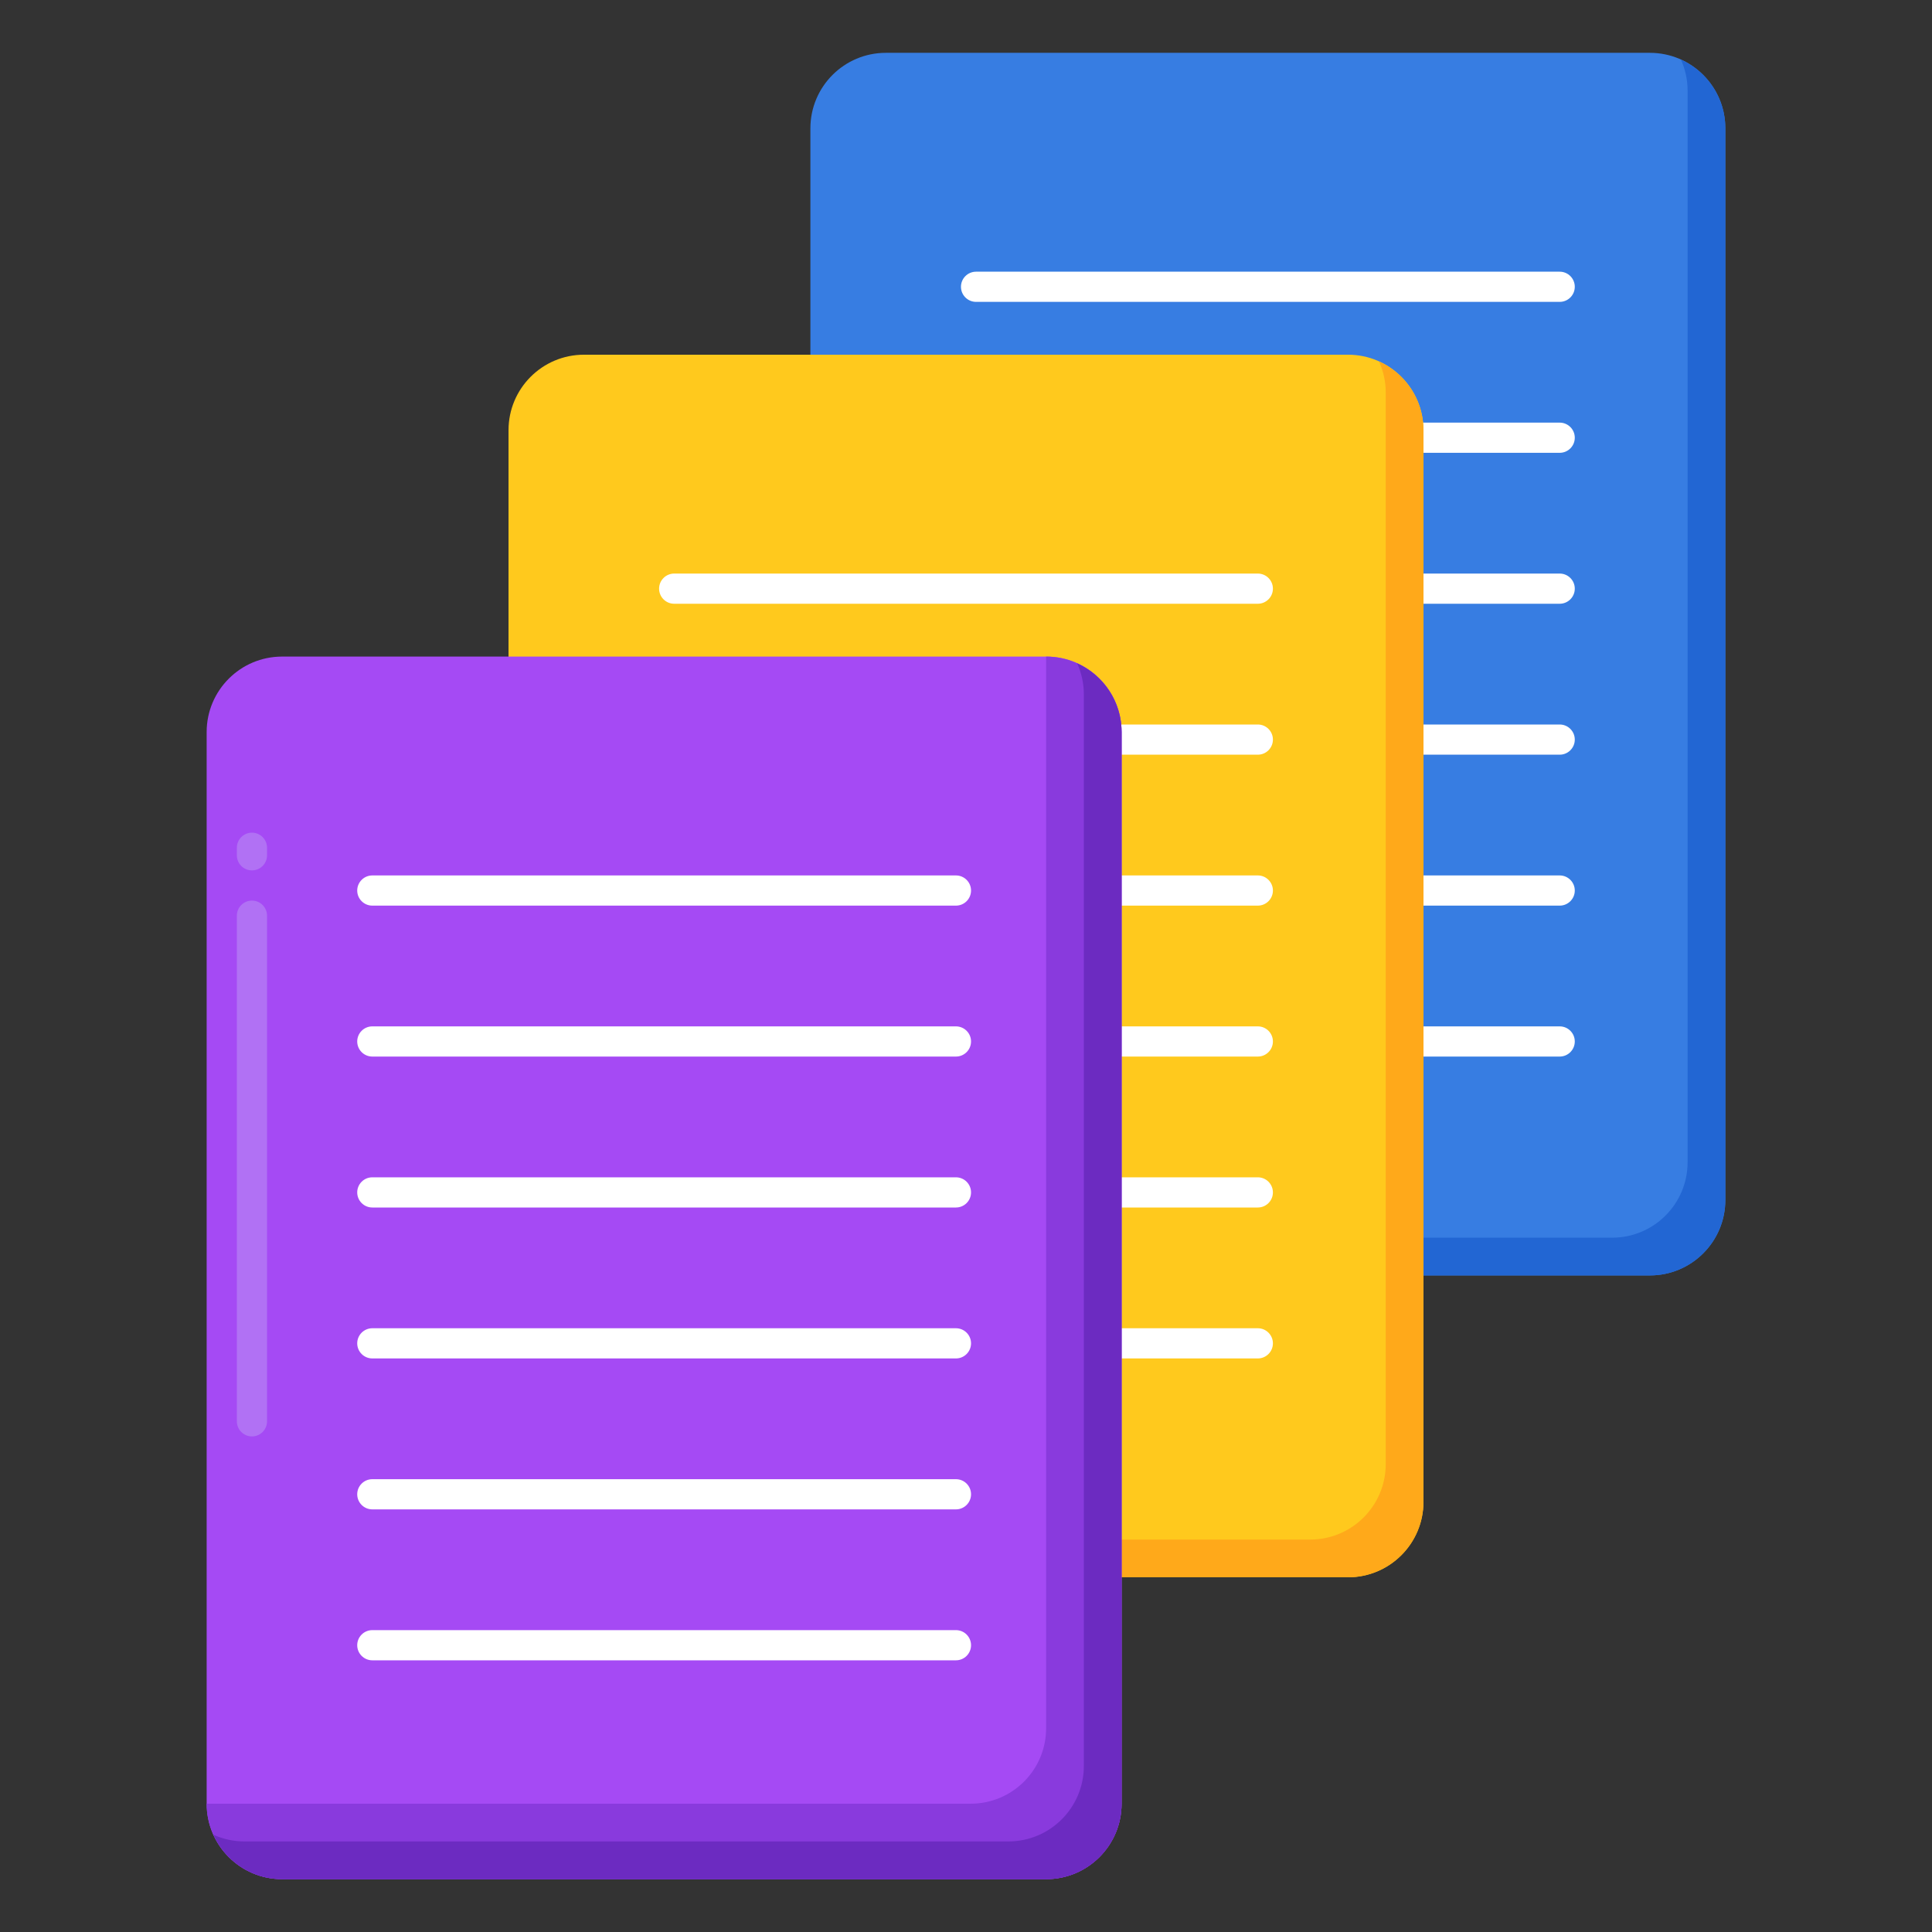 <svg id="Layer_1" height="512" viewBox="0 0 256 256" width="512" xmlns="http://www.w3.org/2000/svg"><rect x="0" y="0" width="256" height="256" fill="#333333" stroke="none"/><g><g><g><path d="m218.617 169h-101.234c-5.523 0-10-4.477-10-10v-142c0-5.523 4.477-10 10-10h101.233c5.523 0 10 4.477 10 10v142c.001 5.523-4.477 10-9.999 10z" fill="#377de2"/></g><g><path d="m222.726 7.89c.567 1.255.89 2.643.89 4.11v142c0 5.523-4.477 10-10 10h-101.233c-1.466 0-2.855-.323-4.109-.89 1.568 3.471 5.053 5.89 9.109 5.89h101.233c5.523 0 10-4.477 10-10v-142c.001-4.056-2.419-7.541-5.89-9.11z" fill="#2266d3"/></g><g><g><path d="m206.667 40h-77.334c-1.104 0-2-.896-2-2s.896-2 2-2h77.334c1.104 0 2 .896 2 2s-.896 2-2 2z" fill="#fff"/></g><g><path d="m206.667 60h-77.334c-1.104 0-2-.896-2-2s.896-2 2-2h77.334c1.104 0 2 .896 2 2s-.896 2-2 2z" fill="#fff"/></g><g><path d="m206.667 80h-77.334c-1.104 0-2-.896-2-2s.896-2 2-2h77.334c1.104 0 2 .896 2 2s-.896 2-2 2z" fill="#fff"/></g><g><path d="m206.667 100h-77.334c-1.104 0-2-.896-2-2s.896-2 2-2h77.334c1.104 0 2 .896 2 2s-.896 2-2 2z" fill="#fff"/></g><g><path d="m206.667 120h-77.334c-1.104 0-2-.896-2-2s.896-2 2-2h77.334c1.104 0 2 .896 2 2s-.896 2-2 2z" fill="#fff"/></g><g><path d="m206.667 140h-77.334c-1.104 0-2-.896-2-2s.896-2 2-2h77.334c1.104 0 2 .896 2 2s-.896 2-2 2z" fill="#fff"/></g></g></g><g><g><path d="m178.617 209h-101.234c-5.523 0-10-4.477-10-10v-142c0-5.523 4.477-10 10-10h101.233c5.523 0 10 4.477 10 10v142c.001 5.523-4.477 10-9.999 10z" fill="#ffc91d"/></g><g><path d="m182.726 47.89c.567 1.255.89 2.643.89 4.11v142c0 5.523-4.477 10-10 10h-101.233c-1.466 0-2.855-.323-4.109-.89 1.568 3.471 5.053 5.89 9.109 5.89h101.233c5.523 0 10-4.477 10-10v-142c.001-4.056-2.419-7.541-5.89-9.11z" fill="#ffa91a"/></g><g><g><path d="m166.667 80h-77.334c-1.104 0-2-.896-2-2s.896-2 2-2h77.334c1.104 0 2 .896 2 2s-.896 2-2 2z" fill="#fff"/></g><g><path d="m166.667 100h-77.334c-1.104 0-2-.896-2-2s.896-2 2-2h77.334c1.104 0 2 .896 2 2s-.896 2-2 2z" fill="#fff"/></g><g><path d="m166.667 120h-77.334c-1.104 0-2-.896-2-2s.896-2 2-2h77.334c1.104 0 2 .896 2 2s-.896 2-2 2z" fill="#fff"/></g><g><path d="m166.667 140h-77.334c-1.104 0-2-.896-2-2s.896-2 2-2h77.334c1.104 0 2 .896 2 2s-.896 2-2 2z" fill="#fff"/></g><g><path d="m166.667 160h-77.334c-1.104 0-2-.896-2-2s.896-2 2-2h77.334c1.104 0 2 .896 2 2s-.896 2-2 2z" fill="#fff"/></g><g><path d="m166.667 180h-77.334c-1.104 0-2-.896-2-2s.896-2 2-2h77.334c1.104 0 2 .896 2 2s-.896 2-2 2z" fill="#fff"/></g></g></g><g><g><path d="m138.617 249h-101.234c-5.523 0-10-4.477-10-10v-142c0-5.523 4.477-10 10-10h101.233c5.523 0 10 4.477 10 10v142c.001 5.523-4.477 10-9.999 10z" fill="#a54af4"/></g><g><path d="m33.384 190.333c-1.104 0-2-.896-2-2v-67c0-1.104.896-2 2-2s2 .896 2 2v67c0 1.105-.896 2-2 2zm0-75c-1.104 0-2-.896-2-2v-1c0-1.104.896-2 2-2s2 .896 2 2v1c0 1.105-.896 2-2 2z" fill="#b171f4"/></g><g><path d="m138.617 87v142c0 5.523-4.477 10-10 10h-101.233c0 5.523 4.477 10 10 10h101.233c5.523 0 10-4.477 10-10v-142c0-5.523-4.478-10-10-10z" fill="#893add"/></g><g><path d="m142.726 87.89c.567 1.255.89 2.643.89 4.11v142c0 5.523-4.477 10-10 10h-101.233c-1.466 0-2.855-.323-4.109-.89 1.568 3.471 5.053 5.89 9.109 5.89h101.233c5.523 0 10-4.477 10-10v-142c.001-4.056-2.419-7.541-5.89-9.11z" fill="#6c2bc1"/></g><g><g><path d="m126.667 120h-77.334c-1.104 0-2-.896-2-2s.896-2 2-2h77.334c1.104 0 2 .896 2 2s-.896 2-2 2z" fill="#fff"/></g><g><path d="m126.667 140h-77.334c-1.104 0-2-.896-2-2s.896-2 2-2h77.334c1.104 0 2 .896 2 2s-.896 2-2 2z" fill="#fff"/></g><g><path d="m126.667 160h-77.334c-1.104 0-2-.896-2-2s.896-2 2-2h77.334c1.104 0 2 .896 2 2s-.896 2-2 2z" fill="#fff"/></g><g><path d="m126.667 180h-77.334c-1.104 0-2-.896-2-2s.896-2 2-2h77.334c1.104 0 2 .896 2 2s-.896 2-2 2z" fill="#fff"/></g><g><path d="m126.667 200h-77.334c-1.104 0-2-.896-2-2s.896-2 2-2h77.334c1.104 0 2 .896 2 2s-.896 2-2 2z" fill="#fff"/></g><g><path d="m126.667 220h-77.334c-1.104 0-2-.896-2-2s.896-2 2-2h77.334c1.104 0 2 .896 2 2s-.896 2-2 2z" fill="#fff"/></g></g></g></g></svg>